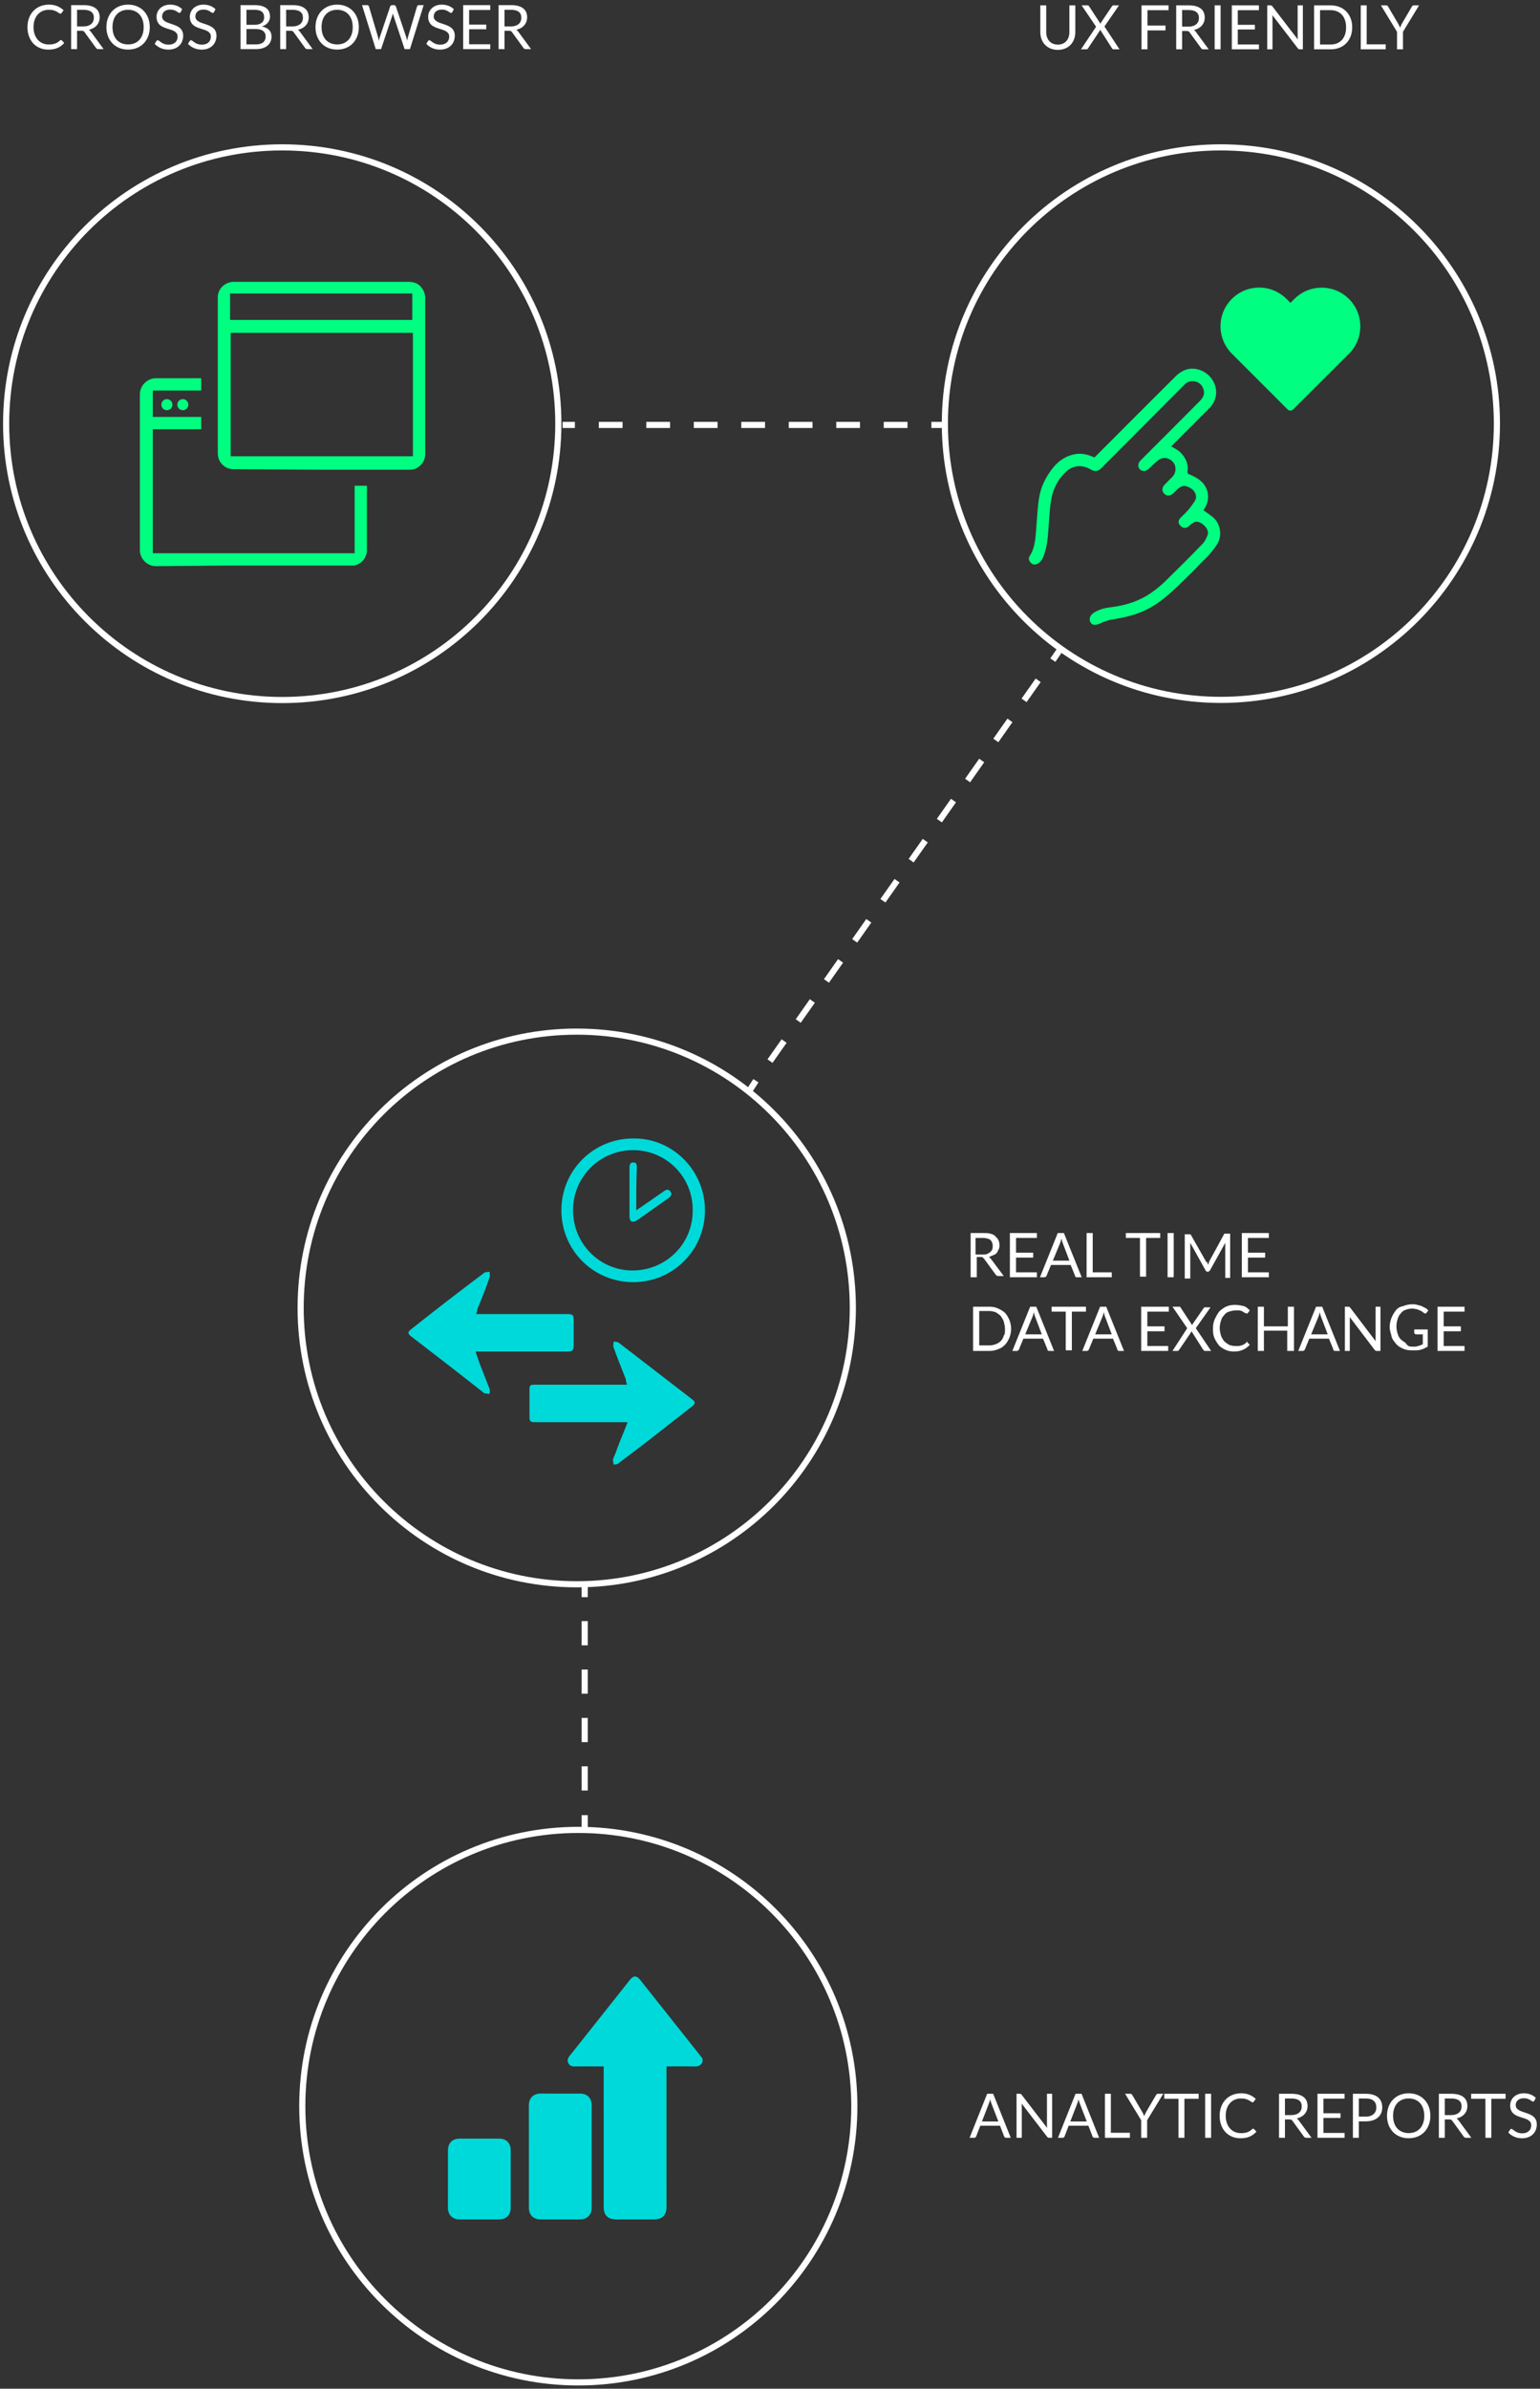 <?xml version="1.0" encoding="UTF-8"?>
<svg width="251px" height="389px" viewBox="0 0 251 389" version="1.1" xmlns="http://www.w3.org/2000/svg" xmlns:xlink="http://www.w3.org/1999/xlink">
    <rect x="0" y="0" width="251" height="389" fill="#333333" stroke="none"/>
    <!-- Generator: Sketch 42 (36781) - http://www.bohemiancoding.com/sketch -->
    <title>project6</title>
    <desc>Created with Sketch.</desc>
    <defs></defs>
    <g id="Page-1" stroke="none" stroke-width="1" fill="none" fill-rule="evenodd">
        <g id="Desktop" transform="translate(-729, -329)">
            <g id="project6" transform="translate(730, 329)">
                <g id="Group" stroke-width="1" fill-rule="evenodd" transform="translate(90, 69)" stroke="#FFFFFF">
                    <path d="M0.7,0.2 L2.7,0.2" id="Shape"></path>
                    <path d="M6.6,0.2 L58.8,0.2" id="Shape" stroke-dasharray="3.87,3.87"></path>
                    <path d="M60.8,0.2 L62.8,0.2" id="Shape"></path>
                </g>
                <g id="Group" stroke-width="1" fill-rule="evenodd" transform="translate(94, 258)" stroke="#FFFFFF">
                    <path d="M0.3,0.1 L0.3,2.1" id="Shape"></path>
                    <path d="M0.3,6 L0.3,35.6" id="Shape" stroke-dasharray="3.941,3.941"></path>
                    <path d="M0.3,37.6 L0.3,39.6" id="Shape"></path>
                </g>
                <g id="Group" stroke-width="1" fill-rule="evenodd" transform="translate(121, 105)" stroke="#FFFFFF">
                    <path d="M0.1,72.7 L1.2,71" id="Shape"></path>
                    <path d="M3.5,67.8 L48.4,4.1" id="Shape" stroke-dasharray="3.993,3.993"></path>
                    <path d="M49.6,2.5 L50.7,0.9" id="Shape"></path>
                </g>
                <path d="M90,69 C90,93.8 69.9,114 45,114 C20.2,114 0,93.9 0,69 C0,44.1 20.1,24 45,24 C69.9,24 90,44.1 90,69 Z" id="Shape" stroke="#FFFFFF" stroke-width="1"></path>
                <path d="M27.1,65.9 C27.1,66.4 26.7,66.8 26.2,66.8 C25.7,66.8 25.3,66.4 25.3,65.9 C25.3,65.4 25.7,65 26.2,65 C26.7,65 27.1,65.4 27.1,65.9 Z" id="Shape" fill="#00FF80" fill-rule="nonzero"></path>
                <path d="M29.7,65.9 C29.7,66.4 29.3,66.8 28.8,66.8 C28.3,66.8 27.9,66.4 27.9,65.9 C27.9,65.4 28.3,65 28.8,65 C29.3,65 29.7,65.4 29.7,65.9 Z" id="Shape" fill="#00FF80" fill-rule="nonzero"></path>
                <path d="M37,76.4 C35.6,76.4 34.5,75.2 34.5,73.9 L34.5,48.4 C34.5,47 35.7,45.9 37.1,45.9 L65.6,45.9 C66.8,45.9 67.6,46.4 68.1,47.5 C68.2,47.8 68.3,48.1 68.3,48.5 L68.3,74 C68.3,75.4 67.1,76.5 65.8,76.5 L51.4,76.5 L37,76.4 Z M36.6,74.3 L66.3,74.3 L66.3,54.2 L36.6,54.2 L36.6,74.3 Z M36.5,52.1 L66.2,52.1 L66.2,47.8 L36.5,47.8 L36.5,52.1 Z" id="Shape" fill="#00FF80" fill-rule="nonzero"></path>
                <path d="M24.4,92.2 C23,92.2 21.8,91 21.8,89.6 L21.8,64.2 C21.8,62.8 23,61.6 24.4,61.6 L31.8,61.6 L31.8,63.6 L23.9,63.6 L23.9,67.9 L31.8,67.9 L31.8,69.9 L23.9,69.9 L23.9,90.1 L56.8,90.1 L56.8,79.1 L58.8,79.1 L58.8,89.6 C58.8,90.8 57.9,91.9 56.7,92.1 L56.2,92.1 L36.3,92.1 L24.4,92.2 Z" id="Shape" fill="#00FF80" fill-rule="nonzero"></path>
                <path d="M8.945,6.52 C8.998,6.52 9.045,6.542 9.085,6.585 L9.47,7 C9.177,7.34 8.821,7.605 8.402,7.795 C7.984,7.985 7.478,8.08 6.885,8.08 C6.372,8.08 5.905,7.991 5.485,7.812 C5.065,7.634 4.707,7.384 4.41,7.062 C4.113,6.741 3.883,6.355 3.72,5.905 C3.557,5.455 3.475,4.96 3.475,4.42 C3.475,3.88 3.56,3.385 3.73,2.935 C3.9,2.485 4.139,2.098 4.447,1.775 C4.756,1.452 5.125,1.201 5.555,1.022 C5.985,0.844 6.46,0.755 6.98,0.755 C7.49,0.755 7.94,0.837 8.33,1 C8.72,1.163 9.063,1.385 9.36,1.665 L9.04,2.11 C9.02,2.143 8.994,2.171 8.963,2.192 C8.931,2.214 8.888,2.225 8.835,2.225 C8.775,2.225 8.702,2.193 8.615,2.127 C8.528,2.062 8.415,1.99 8.275,1.91 C8.135,1.83 7.96,1.758 7.75,1.692 C7.54,1.627 7.282,1.595 6.975,1.595 C6.605,1.595 6.267,1.659 5.96,1.788 C5.653,1.916 5.389,2.102 5.168,2.345 C4.946,2.588 4.773,2.885 4.65,3.235 C4.527,3.585 4.465,3.98 4.465,4.42 C4.465,4.867 4.529,5.265 4.657,5.615 C4.786,5.965 4.961,6.261 5.183,6.503 C5.404,6.744 5.666,6.928 5.968,7.055 C6.269,7.182 6.595,7.245 6.945,7.245 C7.158,7.245 7.351,7.233 7.522,7.207 C7.694,7.182 7.852,7.143 7.997,7.09 C8.143,7.037 8.277,6.969 8.402,6.888 C8.528,6.806 8.652,6.708 8.775,6.595 C8.832,6.545 8.888,6.52 8.945,6.52 Z M12.58,4.305 C12.86,4.305 13.107,4.271 13.322,4.202 C13.538,4.134 13.717,4.038 13.863,3.913 C14.008,3.787 14.117,3.638 14.19,3.465 C14.263,3.292 14.3,3.1 14.3,2.89 C14.3,2.463 14.16,2.142 13.88,1.925 C13.6,1.708 13.18,1.6 12.62,1.6 L11.56,1.6 L11.56,4.305 L12.58,4.305 Z M15.89,8 L15.03,8 C14.853,8 14.723,7.932 14.64,7.795 L12.78,5.235 C12.723,5.155 12.663,5.098 12.598,5.062 C12.532,5.027 12.432,5.01 12.295,5.01 L11.56,5.01 L11.56,8 L10.595,8 L10.595,0.835 L12.62,0.835 C13.073,0.835 13.465,0.881 13.795,0.973 C14.125,1.064 14.397,1.197 14.613,1.37 C14.828,1.543 14.987,1.752 15.09,1.998 C15.193,2.243 15.245,2.517 15.245,2.82 C15.245,3.073 15.205,3.31 15.125,3.53 C15.045,3.75 14.929,3.947 14.777,4.122 C14.626,4.298 14.441,4.447 14.223,4.57 C14.004,4.693 13.757,4.787 13.48,4.85 C13.603,4.92 13.71,5.022 13.8,5.155 L15.89,8 Z M23.41,4.42 C23.41,4.957 23.325,5.449 23.155,5.897 C22.985,6.346 22.745,6.732 22.435,7.055 C22.125,7.378 21.753,7.629 21.317,7.808 C20.882,7.986 20.402,8.075 19.875,8.075 C19.348,8.075 18.868,7.986 18.435,7.808 C18.002,7.629 17.63,7.378 17.32,7.055 C17.01,6.732 16.77,6.346 16.6,5.897 C16.43,5.449 16.345,4.957 16.345,4.42 C16.345,3.883 16.43,3.391 16.6,2.942 C16.77,2.494 17.01,2.108 17.32,1.782 C17.63,1.457 18.002,1.205 18.435,1.025 C18.868,0.845 19.348,0.755 19.875,0.755 C20.402,0.755 20.882,0.845 21.317,1.025 C21.753,1.205 22.125,1.457 22.435,1.782 C22.745,2.108 22.985,2.494 23.155,2.942 C23.325,3.391 23.41,3.883 23.41,4.42 Z M22.415,4.42 C22.415,3.98 22.355,3.585 22.235,3.235 C22.115,2.885 21.945,2.589 21.725,2.348 C21.505,2.106 21.238,1.92 20.925,1.79 C20.612,1.66 20.262,1.595 19.875,1.595 C19.492,1.595 19.143,1.66 18.83,1.79 C18.517,1.92 18.249,2.106 18.027,2.348 C17.806,2.589 17.635,2.885 17.515,3.235 C17.395,3.585 17.335,3.98 17.335,4.42 C17.335,4.86 17.395,5.254 17.515,5.603 C17.635,5.951 17.806,6.246 18.027,6.487 C18.249,6.729 18.517,6.914 18.83,7.043 C19.143,7.171 19.492,7.235 19.875,7.235 C20.262,7.235 20.612,7.171 20.925,7.043 C21.238,6.914 21.505,6.729 21.725,6.487 C21.945,6.246 22.115,5.951 22.235,5.603 C22.355,5.254 22.415,4.86 22.415,4.42 Z M28.46,1.955 C28.43,2.005 28.398,2.042 28.363,2.067 C28.327,2.093 28.285,2.105 28.235,2.105 C28.178,2.105 28.112,2.077 28.035,2.02 C27.958,1.963 27.863,1.901 27.747,1.833 C27.632,1.764 27.494,1.702 27.332,1.645 C27.171,1.588 26.975,1.56 26.745,1.56 C26.528,1.56 26.338,1.589 26.172,1.647 C26.007,1.706 25.869,1.785 25.758,1.885 C25.646,1.985 25.562,2.102 25.505,2.237 C25.448,2.373 25.42,2.518 25.42,2.675 C25.42,2.875 25.469,3.041 25.567,3.172 C25.666,3.304 25.796,3.417 25.957,3.51 C26.119,3.603 26.302,3.684 26.508,3.752 C26.713,3.821 26.922,3.892 27.137,3.965 C27.353,4.038 27.562,4.121 27.767,4.213 C27.973,4.304 28.156,4.42 28.317,4.56 C28.479,4.7 28.609,4.872 28.707,5.075 C28.806,5.278 28.855,5.528 28.855,5.825 C28.855,6.138 28.802,6.432 28.695,6.707 C28.588,6.983 28.433,7.222 28.227,7.425 C28.022,7.628 27.771,7.788 27.473,7.905 C27.174,8.022 26.835,8.08 26.455,8.08 C25.988,8.08 25.565,7.996 25.185,7.827 C24.805,7.659 24.48,7.432 24.21,7.145 L24.49,6.685 C24.517,6.648 24.549,6.618 24.587,6.593 C24.626,6.567 24.668,6.555 24.715,6.555 C24.758,6.555 24.807,6.572 24.863,6.607 C24.918,6.643 24.98,6.687 25.05,6.74 C25.12,6.793 25.2,6.852 25.29,6.915 C25.38,6.978 25.482,7.037 25.598,7.09 C25.713,7.143 25.843,7.187 25.99,7.223 C26.137,7.258 26.302,7.275 26.485,7.275 C26.715,7.275 26.92,7.243 27.1,7.18 C27.28,7.117 27.432,7.028 27.558,6.912 C27.683,6.797 27.778,6.66 27.845,6.5 C27.912,6.34 27.945,6.162 27.945,5.965 C27.945,5.748 27.896,5.571 27.797,5.433 C27.699,5.294 27.57,5.178 27.41,5.085 C27.25,4.992 27.067,4.913 26.86,4.848 C26.653,4.782 26.443,4.716 26.23,4.647 C26.017,4.579 25.807,4.5 25.6,4.41 C25.393,4.32 25.21,4.203 25.05,4.06 C24.89,3.917 24.761,3.738 24.663,3.522 C24.564,3.307 24.515,3.042 24.515,2.725 C24.515,2.472 24.564,2.227 24.663,1.99 C24.761,1.753 24.904,1.543 25.093,1.36 C25.281,1.177 25.512,1.03 25.788,0.92 C26.063,0.81 26.378,0.755 26.735,0.755 C27.135,0.755 27.499,0.818 27.828,0.945 C28.156,1.072 28.445,1.255 28.695,1.495 L28.46,1.955 Z M33.885,1.955 C33.855,2.005 33.823,2.042 33.788,2.067 C33.752,2.093 33.71,2.105 33.66,2.105 C33.603,2.105 33.537,2.077 33.46,2.02 C33.383,1.963 33.288,1.901 33.172,1.833 C33.057,1.764 32.919,1.702 32.758,1.645 C32.596,1.588 32.4,1.56 32.17,1.56 C31.953,1.56 31.763,1.589 31.598,1.647 C31.432,1.706 31.294,1.785 31.183,1.885 C31.071,1.985 30.987,2.102 30.93,2.237 C30.873,2.373 30.845,2.518 30.845,2.675 C30.845,2.875 30.894,3.041 30.992,3.172 C31.091,3.304 31.221,3.417 31.383,3.51 C31.544,3.603 31.727,3.684 31.933,3.752 C32.138,3.821 32.347,3.892 32.562,3.965 C32.778,4.038 32.987,4.121 33.193,4.213 C33.398,4.304 33.581,4.42 33.742,4.56 C33.904,4.7 34.034,4.872 34.133,5.075 C34.231,5.278 34.28,5.528 34.28,5.825 C34.28,6.138 34.227,6.432 34.12,6.707 C34.013,6.983 33.858,7.222 33.653,7.425 C33.447,7.628 33.196,7.788 32.898,7.905 C32.599,8.022 32.26,8.08 31.88,8.08 C31.413,8.08 30.99,7.996 30.61,7.827 C30.23,7.659 29.905,7.432 29.635,7.145 L29.915,6.685 C29.942,6.648 29.974,6.618 30.012,6.593 C30.051,6.567 30.093,6.555 30.14,6.555 C30.183,6.555 30.232,6.572 30.288,6.607 C30.343,6.643 30.405,6.687 30.475,6.74 C30.545,6.793 30.625,6.852 30.715,6.915 C30.805,6.978 30.907,7.037 31.023,7.09 C31.138,7.143 31.268,7.187 31.415,7.223 C31.562,7.258 31.727,7.275 31.91,7.275 C32.14,7.275 32.345,7.243 32.525,7.18 C32.705,7.117 32.857,7.028 32.983,6.912 C33.108,6.797 33.203,6.66 33.27,6.5 C33.337,6.34 33.37,6.162 33.37,5.965 C33.37,5.748 33.321,5.571 33.222,5.433 C33.124,5.294 32.995,5.178 32.835,5.085 C32.675,4.992 32.492,4.913 32.285,4.848 C32.078,4.782 31.868,4.716 31.655,4.647 C31.442,4.579 31.232,4.5 31.025,4.41 C30.818,4.32 30.635,4.203 30.475,4.06 C30.315,3.917 30.186,3.738 30.087,3.522 C29.989,3.307 29.94,3.042 29.94,2.725 C29.94,2.472 29.989,2.227 30.087,1.99 C30.186,1.753 30.329,1.543 30.517,1.36 C30.706,1.177 30.937,1.03 31.212,0.92 C31.488,0.81 31.803,0.755 32.16,0.755 C32.56,0.755 32.924,0.818 33.252,0.945 C33.581,1.072 33.87,1.255 34.12,1.495 L33.885,1.955 Z M40.72,7.23 C40.997,7.23 41.235,7.198 41.435,7.135 C41.635,7.072 41.799,6.983 41.928,6.867 C42.056,6.752 42.15,6.616 42.21,6.457 C42.27,6.299 42.3,6.125 42.3,5.935 C42.3,5.565 42.168,5.273 41.905,5.058 C41.642,4.842 41.247,4.735 40.72,4.735 L39.17,4.735 L39.17,7.23 L40.72,7.23 Z M39.17,1.6 L39.17,4.045 L40.45,4.045 C40.723,4.045 40.961,4.015 41.163,3.955 C41.364,3.895 41.531,3.812 41.663,3.705 C41.794,3.598 41.892,3.469 41.955,3.317 C42.018,3.166 42.05,3 42.05,2.82 C42.05,2.397 41.923,2.088 41.67,1.893 C41.417,1.697 41.023,1.6 40.49,1.6 L39.17,1.6 Z M40.49,0.835 C40.93,0.835 41.309,0.878 41.627,0.965 C41.946,1.052 42.207,1.175 42.413,1.335 C42.618,1.495 42.768,1.691 42.865,1.923 C42.962,2.154 43.01,2.415 43.01,2.705 C43.01,2.882 42.983,3.051 42.928,3.212 C42.872,3.374 42.79,3.525 42.68,3.665 C42.57,3.805 42.431,3.931 42.263,4.043 C42.094,4.154 41.897,4.245 41.67,4.315 C42.197,4.415 42.592,4.602 42.858,4.878 C43.123,5.153 43.255,5.513 43.255,5.96 C43.255,6.263 43.199,6.54 43.087,6.79 C42.976,7.04 42.813,7.255 42.597,7.435 C42.382,7.615 42.118,7.754 41.805,7.853 C41.492,7.951 41.135,8 40.735,8 L38.205,8 L38.205,0.835 L40.49,0.835 Z M46.655,4.305 C46.935,4.305 47.182,4.271 47.398,4.202 C47.613,4.134 47.792,4.038 47.938,3.913 C48.083,3.787 48.192,3.638 48.265,3.465 C48.338,3.292 48.375,3.1 48.375,2.89 C48.375,2.463 48.235,2.142 47.955,1.925 C47.675,1.708 47.255,1.6 46.695,1.6 L45.635,1.6 L45.635,4.305 L46.655,4.305 Z M49.965,8 L49.105,8 C48.928,8 48.798,7.932 48.715,7.795 L46.855,5.235 C46.798,5.155 46.738,5.098 46.672,5.062 C46.607,5.027 46.507,5.01 46.37,5.01 L45.635,5.01 L45.635,8 L44.67,8 L44.67,0.835 L46.695,0.835 C47.148,0.835 47.54,0.881 47.87,0.973 C48.2,1.064 48.472,1.197 48.688,1.37 C48.903,1.543 49.062,1.752 49.165,1.998 C49.268,2.243 49.32,2.517 49.32,2.82 C49.32,3.073 49.28,3.31 49.2,3.53 C49.12,3.75 49.004,3.947 48.852,4.122 C48.701,4.298 48.516,4.447 48.297,4.57 C48.079,4.693 47.832,4.787 47.555,4.85 C47.678,4.92 47.785,5.022 47.875,5.155 L49.965,8 Z M57.485,4.42 C57.485,4.957 57.4,5.449 57.23,5.897 C57.06,6.346 56.82,6.732 56.51,7.055 C56.2,7.378 55.828,7.629 55.392,7.808 C54.957,7.986 54.477,8.075 53.95,8.075 C53.423,8.075 52.943,7.986 52.51,7.808 C52.077,7.629 51.705,7.378 51.395,7.055 C51.085,6.732 50.845,6.346 50.675,5.897 C50.505,5.449 50.42,4.957 50.42,4.42 C50.42,3.883 50.505,3.391 50.675,2.942 C50.845,2.494 51.085,2.108 51.395,1.782 C51.705,1.457 52.077,1.205 52.51,1.025 C52.943,0.845 53.423,0.755 53.95,0.755 C54.477,0.755 54.957,0.845 55.392,1.025 C55.828,1.205 56.2,1.457 56.51,1.782 C56.82,2.108 57.06,2.494 57.23,2.942 C57.4,3.391 57.485,3.883 57.485,4.42 Z M56.49,4.42 C56.49,3.98 56.43,3.585 56.31,3.235 C56.19,2.885 56.02,2.589 55.8,2.348 C55.58,2.106 55.313,1.92 55,1.79 C54.687,1.66 54.337,1.595 53.95,1.595 C53.567,1.595 53.218,1.66 52.905,1.79 C52.592,1.92 52.324,2.106 52.102,2.348 C51.881,2.589 51.71,2.885 51.59,3.235 C51.47,3.585 51.41,3.98 51.41,4.42 C51.41,4.86 51.47,5.254 51.59,5.603 C51.71,5.951 51.881,6.246 52.102,6.487 C52.324,6.729 52.592,6.914 52.905,7.043 C53.218,7.171 53.567,7.235 53.95,7.235 C54.337,7.235 54.687,7.171 55,7.043 C55.313,6.914 55.58,6.729 55.8,6.487 C56.02,6.246 56.19,5.951 56.31,5.603 C56.43,5.254 56.49,4.86 56.49,4.42 Z M68.05,0.835 L65.815,8 L64.945,8 L63.13,2.535 C63.113,2.482 63.098,2.425 63.083,2.365 L63.035,2.175 C63.018,2.242 63.002,2.305 62.985,2.365 C62.968,2.425 62.952,2.482 62.935,2.535 L61.11,8 L60.24,8 L58.005,0.835 L58.81,0.835 C58.897,0.835 58.969,0.857 59.028,0.9 C59.086,0.943 59.123,0.998 59.14,1.065 L60.62,6.045 C60.643,6.135 60.666,6.232 60.688,6.335 C60.709,6.438 60.73,6.548 60.75,6.665 C60.773,6.548 60.797,6.438 60.822,6.332 C60.848,6.227 60.875,6.132 60.905,6.045 L62.59,1.065 C62.61,1.008 62.649,0.956 62.708,0.907 C62.766,0.859 62.837,0.835 62.92,0.835 L63.2,0.835 C63.287,0.835 63.357,0.857 63.41,0.9 C63.463,0.943 63.503,0.998 63.53,1.065 L65.21,6.045 C65.24,6.132 65.267,6.225 65.293,6.325 C65.318,6.425 65.342,6.53 65.365,6.64 C65.382,6.53 65.4,6.425 65.42,6.325 C65.44,6.225 65.462,6.132 65.485,6.045 L66.97,1.065 C66.987,1.005 67.024,0.952 67.082,0.905 C67.141,0.858 67.212,0.835 67.295,0.835 L68.05,0.835 Z M72.73,1.955 C72.7,2.005 72.668,2.042 72.632,2.067 C72.597,2.093 72.555,2.105 72.505,2.105 C72.448,2.105 72.382,2.077 72.305,2.02 C72.228,1.963 72.133,1.901 72.017,1.833 C71.902,1.764 71.764,1.702 71.603,1.645 C71.441,1.588 71.245,1.56 71.015,1.56 C70.798,1.56 70.608,1.589 70.442,1.647 C70.277,1.706 70.139,1.785 70.028,1.885 C69.916,1.985 69.832,2.102 69.775,2.237 C69.718,2.373 69.69,2.518 69.69,2.675 C69.69,2.875 69.739,3.041 69.838,3.172 C69.936,3.304 70.066,3.417 70.228,3.51 C70.389,3.603 70.572,3.684 70.778,3.752 C70.983,3.821 71.192,3.892 71.407,3.965 C71.623,4.038 71.832,4.121 72.037,4.213 C72.243,4.304 72.426,4.42 72.588,4.56 C72.749,4.7 72.879,4.872 72.978,5.075 C73.076,5.278 73.125,5.528 73.125,5.825 C73.125,6.138 73.072,6.432 72.965,6.707 C72.858,6.983 72.703,7.222 72.498,7.425 C72.292,7.628 72.041,7.788 71.743,7.905 C71.444,8.022 71.105,8.08 70.725,8.08 C70.258,8.08 69.835,7.996 69.455,7.827 C69.075,7.659 68.75,7.432 68.48,7.145 L68.76,6.685 C68.787,6.648 68.819,6.618 68.858,6.593 C68.896,6.567 68.938,6.555 68.985,6.555 C69.028,6.555 69.077,6.572 69.132,6.607 C69.188,6.643 69.25,6.687 69.32,6.74 C69.39,6.793 69.47,6.852 69.56,6.915 C69.65,6.978 69.752,7.037 69.868,7.09 C69.983,7.143 70.113,7.187 70.26,7.223 C70.407,7.258 70.572,7.275 70.755,7.275 C70.985,7.275 71.19,7.243 71.37,7.18 C71.55,7.117 71.702,7.028 71.828,6.912 C71.953,6.797 72.048,6.66 72.115,6.5 C72.182,6.34 72.215,6.162 72.215,5.965 C72.215,5.748 72.166,5.571 72.067,5.433 C71.969,5.294 71.84,5.178 71.68,5.085 C71.52,4.992 71.337,4.913 71.13,4.848 C70.923,4.782 70.713,4.716 70.5,4.647 C70.287,4.579 70.077,4.5 69.87,4.41 C69.663,4.32 69.48,4.203 69.32,4.06 C69.16,3.917 69.031,3.738 68.933,3.522 C68.834,3.307 68.785,3.042 68.785,2.725 C68.785,2.472 68.834,2.227 68.933,1.99 C69.031,1.753 69.174,1.543 69.362,1.36 C69.551,1.177 69.782,1.03 70.058,0.92 C70.333,0.81 70.648,0.755 71.005,0.755 C71.405,0.755 71.769,0.818 72.097,0.945 C72.426,1.072 72.715,1.255 72.965,1.495 L72.73,1.955 Z M78.91,7.21 L78.905,8 L74.49,8 L74.49,0.835 L78.905,0.835 L78.905,1.625 L75.46,1.625 L75.46,4.005 L78.25,4.005 L78.25,4.765 L75.46,4.765 L75.46,7.21 L78.91,7.21 Z M82.25,4.305 C82.53,4.305 82.777,4.271 82.993,4.202 C83.208,4.134 83.387,4.038 83.532,3.913 C83.678,3.787 83.787,3.638 83.86,3.465 C83.933,3.292 83.97,3.1 83.97,2.89 C83.97,2.463 83.83,2.142 83.55,1.925 C83.27,1.708 82.85,1.6 82.29,1.6 L81.23,1.6 L81.23,4.305 L82.25,4.305 Z M85.56,8 L84.7,8 C84.523,8 84.393,7.932 84.31,7.795 L82.45,5.235 C82.393,5.155 82.333,5.098 82.267,5.062 C82.202,5.027 82.102,5.01 81.965,5.01 L81.23,5.01 L81.23,8 L80.265,8 L80.265,0.835 L82.29,0.835 C82.743,0.835 83.135,0.881 83.465,0.973 C83.795,1.064 84.067,1.197 84.282,1.37 C84.498,1.543 84.657,1.752 84.76,1.998 C84.863,2.243 84.915,2.517 84.915,2.82 C84.915,3.073 84.875,3.31 84.795,3.53 C84.715,3.75 84.599,3.947 84.448,4.122 C84.296,4.298 84.111,4.447 83.892,4.57 C83.674,4.693 83.427,4.787 83.15,4.85 C83.273,4.92 83.38,5.022 83.47,5.155 L85.56,8 Z" id="CROSS-BROWSER" fill="#FFFFFF" fill-rule="evenodd"></path>
                <g id="Group" stroke-width="1" fill-rule="evenodd" transform="translate(165.731, 46.035)" fill="#00FF80">
                    <path d="M53.138,2.659 C51.945,1.465 50.366,0.814 48.68,0.814 C46.994,0.814 45.41,1.47 44.218,2.664 L43.596,3.287 L42.963,2.653 C41.77,1.461 40.181,0.799 38.496,0.799 C36.815,0.799 35.231,1.456 34.044,2.644 C32.851,3.836 32.193,5.42 32.199,7.106 C32.199,8.792 32.86,10.37 34.053,11.563 L43.122,20.632 C43.247,20.758 43.417,20.826 43.582,20.826 C43.745,20.826 43.914,20.763 44.039,20.638 L53.129,11.582 C54.32,10.39 54.977,8.806 54.977,7.121 C54.982,5.435 54.33,3.852 53.138,2.659 Z" id="Shape" fill-rule="nonzero"></path>
                    <path d="M24.161,26.657 C24.678,26.983 25.236,27.216 25.633,27.609 C26.466,28.432 26.991,29.442 26.827,30.659 C26.775,31.044 26.882,31.129 27.203,31.258 C27.718,31.465 28.221,31.73 28.672,32.048 C29.027,32.298 29.36,32.624 29.596,32.986 C30.488,34.368 30.284,35.829 29.406,37.061 C29.931,37.442 30.48,37.791 30.975,38.207 C32.226,39.257 32.527,41.26 31.614,42.648 C31.165,43.331 30.646,43.984 30.081,44.572 C28.549,46.156 26.998,47.723 25.406,49.247 C23.927,50.664 22.396,52.034 20.574,53.02 C18.676,54.047 16.618,54.532 14.5,54.853 C13.826,54.956 13.158,55.214 12.535,55.501 C11.83,55.826 11.292,55.815 11.012,55.325 C10.694,54.773 10.94,54.141 11.569,53.735 C12.434,53.178 13.402,52.966 14.392,52.845 C16.764,52.556 18.982,51.852 20.946,50.472 C21.754,49.907 22.525,49.273 23.23,48.585 C25.266,46.601 27.275,44.594 29.251,42.551 C29.645,42.145 29.93,41.576 30.114,41.03 C30.446,40.056 28.916,38.736 28.109,38.938 C27.732,39.034 27.389,39.341 27.081,39.609 C26.584,40.039 26.127,40.058 25.674,39.598 C25.268,39.185 25.261,38.728 25.676,38.297 C26.076,37.88 26.518,37.501 26.892,37.065 C27.288,36.602 27.651,36.108 27.982,35.598 C28.535,34.746 27.958,33.862 27.396,33.51 C26.404,32.887 25.836,32.976 24.984,33.827 C24.835,33.977 24.688,34.13 24.532,34.277 C24.033,34.753 23.434,34.787 23.021,34.364 C22.6,33.935 22.631,33.364 23.117,32.862 C23.519,32.447 23.934,32.044 24.34,31.635 C24.977,30.994 25.046,29.929 24.493,29.264 C23.831,28.468 22.837,28.305 22.036,28.925 C21.501,29.338 21.023,29.825 20.531,30.291 C20.055,30.743 19.45,30.797 19.059,30.403 C18.667,30.009 18.714,29.399 19.18,28.934 C22.381,25.73 25.59,22.538 28.776,19.322 C29.548,18.541 29.731,17.881 29.243,16.95 C28.722,15.95 27.207,15.724 26.44,16.497 C21.871,21.102 17.27,25.676 12.695,30.274 C12.219,30.752 11.621,30.757 11.126,30.462 C9.637,29.573 8.08,29.675 6.809,30.976 C5.668,32.144 4.943,33.537 4.642,35.109 C4.404,36.337 4.335,37.6 4.24,38.852 C4.109,40.551 4.071,42.267 3.572,43.908 C3.353,44.635 3.103,45.397 2.332,45.788 C1.928,45.991 1.553,45.896 1.268,45.601 C0.996,45.318 0.838,44.922 1.076,44.556 C2.026,43.092 2.045,41.43 2.178,39.781 C2.303,38.17 2.385,36.548 2.644,34.955 C2.927,33.234 3.697,31.695 4.772,30.299 C5.736,29.047 6.952,28.206 8.488,27.926 C9.568,27.727 10.633,27.987 11.648,28.471 C11.777,28.341 11.906,28.213 12.032,28.085 C16.298,23.819 20.559,19.549 24.833,15.293 C25.977,14.154 27.333,13.662 28.92,14.248 C31.041,15.03 32.169,17.544 31.048,19.546 C30.889,19.829 30.699,20.107 30.474,20.337 C28.483,22.343 26.481,24.337 24.483,26.335 C24.369,26.45 24.254,26.564 24.161,26.657 Z" id="Shape" fill-rule="nonzero"></path>
                </g>
                <path d="M171.411,7.265 C171.708,7.265 171.973,7.215 172.206,7.115 C172.44,7.015 172.637,6.875 172.799,6.695 C172.961,6.515 173.084,6.3 173.169,6.05 C173.254,5.8 173.296,5.525 173.296,5.225 L173.296,0.87 L174.261,0.87 L174.261,5.225 C174.261,5.639 174.196,6.022 174.064,6.375 C173.932,6.729 173.744,7.034 173.499,7.293 C173.254,7.551 172.955,7.754 172.601,7.9 C172.248,8.047 171.851,8.12 171.411,8.12 C170.971,8.12 170.575,8.047 170.221,7.9 C169.868,7.754 169.568,7.551 169.321,7.293 C169.075,7.034 168.886,6.729 168.754,6.375 C168.622,6.022 168.556,5.639 168.556,5.225 L168.556,0.87 L169.521,0.87 L169.521,5.22 C169.521,5.52 169.564,5.795 169.649,6.045 C169.734,6.295 169.857,6.51 170.019,6.69 C170.181,6.87 170.379,7.011 170.614,7.113 C170.849,7.214 171.115,7.265 171.411,7.265 Z M181.466,8.035 L180.506,8.035 C180.433,8.035 180.376,8.016 180.334,7.978 C180.292,7.939 180.258,7.897 180.231,7.85 L178.311,4.84 C178.285,4.92 178.255,4.989 178.221,5.045 L176.351,7.85 C176.318,7.897 176.282,7.939 176.244,7.978 C176.206,8.016 176.153,8.035 176.086,8.035 L175.186,8.035 L177.651,4.355 L175.286,0.87 L176.251,0.87 C176.321,0.87 176.373,0.882 176.406,0.905 C176.44,0.929 176.47,0.962 176.496,1.005 L178.366,3.875 C178.39,3.805 178.425,3.729 178.471,3.645 L180.236,1.025 C180.263,0.979 180.295,0.941 180.331,0.913 C180.368,0.884 180.411,0.87 180.461,0.87 L181.386,0.87 L179.011,4.31 L181.466,8.035 Z M186.021,1.66 L186.021,4.165 L188.966,4.165 L188.966,4.955 L186.021,4.955 L186.021,8.035 L185.051,8.035 L185.051,0.87 L189.466,0.87 L189.466,1.66 L186.021,1.66 Z M192.691,4.34 C192.971,4.34 193.219,4.306 193.434,4.238 C193.649,4.169 193.829,4.073 193.974,3.948 C194.119,3.823 194.228,3.674 194.301,3.5 C194.375,3.327 194.411,3.135 194.411,2.925 C194.411,2.499 194.271,2.177 193.991,1.96 C193.711,1.744 193.291,1.635 192.731,1.635 L191.671,1.635 L191.671,4.34 L192.691,4.34 Z M196.001,8.035 L195.141,8.035 C194.965,8.035 194.835,7.967 194.751,7.83 L192.891,5.27 C192.835,5.19 192.774,5.133 192.709,5.098 C192.644,5.063 192.543,5.045 192.406,5.045 L191.671,5.045 L191.671,8.035 L190.706,8.035 L190.706,0.87 L192.731,0.87 C193.185,0.87 193.576,0.916 193.906,1.008 C194.236,1.099 194.509,1.232 194.724,1.405 C194.939,1.579 195.098,1.788 195.201,2.033 C195.305,2.278 195.356,2.552 195.356,2.855 C195.356,3.109 195.316,3.345 195.236,3.565 C195.156,3.785 195.041,3.983 194.889,4.158 C194.737,4.333 194.552,4.482 194.334,4.605 C194.116,4.729 193.868,4.822 193.591,4.885 C193.715,4.955 193.821,5.057 193.911,5.19 L196.001,8.035 Z M197.941,8.035 L196.971,8.035 L196.971,0.87 L197.941,0.87 L197.941,8.035 Z M204.191,7.245 L204.186,8.035 L199.771,8.035 L199.771,0.87 L204.186,0.87 L204.186,1.66 L200.741,1.66 L200.741,4.04 L203.531,4.04 L203.531,4.8 L200.741,4.8 L200.741,7.245 L204.191,7.245 Z M211.351,0.87 L211.351,8.035 L210.866,8.035 C210.79,8.035 210.726,8.022 210.674,7.995 C210.622,7.969 210.571,7.924 210.521,7.86 L206.376,2.46 C206.383,2.544 206.388,2.625 206.391,2.705 C206.395,2.785 206.396,2.86 206.396,2.93 L206.396,8.035 L205.546,8.035 L205.546,0.87 L206.046,0.87 C206.09,0.87 206.126,0.873 206.156,0.878 C206.186,0.883 206.213,0.891 206.236,0.903 C206.26,0.914 206.283,0.931 206.306,0.953 C206.33,0.974 206.355,1.002 206.381,1.035 L210.526,6.43 C210.52,6.344 210.514,6.259 210.509,6.178 C210.504,6.096 210.501,6.019 210.501,5.945 L210.501,0.87 L211.351,0.87 Z M219.391,4.455 C219.391,4.992 219.306,5.48 219.136,5.92 C218.966,6.36 218.726,6.737 218.416,7.05 C218.106,7.364 217.734,7.606 217.299,7.778 C216.864,7.949 216.383,8.035 215.856,8.035 L213.181,8.035 L213.181,0.87 L215.856,0.87 C216.383,0.87 216.864,0.956 217.299,1.128 C217.734,1.299 218.106,1.543 218.416,1.858 C218.726,2.173 218.966,2.55 219.136,2.99 C219.306,3.43 219.391,3.919 219.391,4.455 Z M218.396,4.455 C218.396,4.015 218.336,3.622 218.216,3.275 C218.096,2.929 217.926,2.635 217.706,2.395 C217.486,2.155 217.22,1.972 216.906,1.845 C216.593,1.719 216.243,1.655 215.856,1.655 L214.151,1.655 L214.151,7.25 L215.856,7.25 C216.243,7.25 216.593,7.187 216.906,7.06 C217.22,6.934 217.486,6.751 217.706,6.513 C217.926,6.274 218.096,5.982 218.216,5.635 C218.336,5.289 218.396,4.895 218.396,4.455 Z M224.851,7.22 L224.851,8.035 L220.786,8.035 L220.786,0.87 L221.751,0.87 L221.751,7.22 L224.851,7.22 Z M227.666,5.18 L227.666,8.035 L226.696,8.035 L226.696,5.18 L224.071,0.87 L224.921,0.87 C225.008,0.87 225.076,0.891 225.126,0.933 C225.176,0.974 225.22,1.029 225.256,1.095 L226.896,3.88 C226.956,3.997 227.011,4.106 227.061,4.208 C227.111,4.309 227.155,4.412 227.191,4.515 C227.228,4.412 227.27,4.309 227.316,4.208 C227.363,4.106 227.415,3.997 227.471,3.88 L229.106,1.095 C229.136,1.039 229.178,0.987 229.231,0.94 C229.285,0.894 229.353,0.87 229.436,0.87 L230.291,0.87 L227.666,5.18 Z" id="UX-FRIENDLY" fill="#FFFFFF" fill-rule="evenodd"></path>
                <path d="M242.976,68.988 C242.976,93.834 222.834,113.976 197.987,113.976 C173.142,113.976 153,93.834 153,68.988 C153,44.142 173.142,24 197.987,24 C222.834,24 242.976,44.142 242.976,68.988 Z" id="Shape" stroke="#FFFFFF" stroke-width="1"></path>
                <g id="Group" stroke-width="1" fill-rule="evenodd" transform="translate(157, 200)" fill="#FFFFFF">
                    <path d="M1.2,5 L1.2,8 L0.2,8 L0.2,0.8 L2.2,0.8 C2.7,0.8 3,0.8 3.4,0.9 C3.8,1 4,1.1 4.2,1.3 C4.4,1.5 4.6,1.7 4.7,1.9 C4.8,2.1 4.9,2.4 4.9,2.7 C4.9,3 4.9,3.2 4.8,3.4 C4.7,3.6 4.6,3.8 4.5,4 C4.3,4.2 4.2,4.3 3.9,4.4 C3.7,4.5 3.4,4.6 3.2,4.7 C3.3,4.8 3.4,4.9 3.5,5 L5.6,7.8 L4.7,7.8 C4.5,7.8 4.4,7.7 4.3,7.6 L2.4,5 L2.2,4.8 C2.1,4.7 2,4.7 1.9,4.7 L1.2,4.7 L1.2,5 Z M1.2,4.3 L2.2,4.3 C2.5,4.3 2.7,4.3 2.9,4.2 C3.1,4.1 3.3,4 3.4,3.9 C3.5,3.8 3.7,3.6 3.7,3.5 C3.8,3.3 3.8,3.1 3.8,2.9 C3.8,2.5 3.7,2.2 3.4,1.9 C3.1,1.7 2.7,1.6 2.1,1.6 L1,1.6 L1,4.3 L1.2,4.3 Z" id="Shape" fill-rule="nonzero"></path>
                    <polygon id="Shape" fill-rule="nonzero" points="11 0.8 11 1.6 7.6 1.6 7.6 4 10.4 4 10.4 4.8 7.6 4.8 7.6 7.2 11 7.2 11 8 6.6 8 6.6 0.8 11 0.8"></polygon>
                    <path d="M18.3,8 L17.5,8 C17.4,8 17.3,8 17.3,7.9 C17.2,7.9 17.2,7.8 17.2,7.7 L16.5,6 L13.3,6 L12.6,7.7 C12.6,7.8 12.5,7.8 12.5,7.9 C12.4,7.9 12.4,8 12.3,8 L11.5,8 L14.4,0.8 L15.4,0.8 L18.3,8 Z M13.6,5.3 L16.3,5.3 L15.2,2.4 C15.1,2.2 15.1,2 15,1.7 C15,1.8 14.9,2 14.9,2.1 C14.9,2.2 14.8,2.3 14.8,2.4 L13.6,5.3 Z" id="Shape" fill-rule="nonzero"></path>
                    <polygon id="Shape" fill-rule="nonzero" points="20.1 7.2 23.2 7.2 23.2 8 19.1 8 19.1 0.8 20.1 0.8"></polygon>
                    <polygon id="Shape" fill-rule="nonzero" points="31.1 0.8 31.1 1.6 28.8 1.6 28.8 7.9 27.8 7.9 27.8 1.6 25.5 1.6 25.5 0.8"></polygon>
                    <polygon id="Shape" fill-rule="nonzero" points="33.3 8 32.3 8 32.3 0.8 33.3 0.8"></polygon>
                    <path d="M38.8,5.7 C38.8,5.8 38.9,5.9 38.9,6 C38.9,5.9 39,5.8 39,5.7 C39,5.6 39.1,5.5 39.1,5.4 L41.5,1 C41.5,0.9 41.6,0.9 41.6,0.9 L41.8,0.9 L42.5,0.9 L42.5,8.1 L41.7,8.1 L41.7,2.8 L41.7,2.6 L41.7,2.4 L39.2,6.9 C39.1,7 39,7.1 38.9,7.1 L38.8,7.1 C38.7,7.1 38.5,7 38.5,6.9 L36,2.4 L36,2.7 L36,2.9 L36,8.2 L35.1,8.2 L35.1,1 L35.8,1 L36,1 L36.1,1.1 L38.6,5.5 C38.8,5.5 38.8,5.6 38.8,5.7 Z" id="Shape" fill-rule="nonzero"></path>
                    <polygon id="Shape" fill-rule="nonzero" points="48.8 0.8 48.8 1.6 45.4 1.6 45.4 4 48.2 4 48.2 4.8 45.4 4.8 45.4 7.2 48.8 7.2 48.8 8 44.4 8 44.4 0.8 48.8 0.8"></polygon>
                </g>
                <g id="Group" stroke-width="1" fill-rule="evenodd" transform="translate(157, 212)" fill="#FFFFFF">
                    <path d="M6.8,4.4 C6.8,4.9 6.7,5.4 6.5,5.9 C6.3,6.3 6.1,6.7 5.8,7 C5.5,7.3 5.1,7.6 4.7,7.7 C4.3,7.9 3.8,8 3.3,8 L0.6,8 L0.6,0.8 L3.3,0.8 C3.8,0.8 4.3,0.9 4.7,1.1 C5.1,1.3 5.5,1.5 5.8,1.8 C6.1,2.1 6.3,2.5 6.5,2.9 C6.7,3.4 6.8,3.9 6.8,4.4 Z M5.8,4.4 C5.8,4 5.7,3.6 5.6,3.2 C5.5,2.9 5.3,2.6 5.1,2.3 C4.9,2.1 4.6,1.9 4.3,1.7 C4,1.6 3.6,1.5 3.3,1.5 L1.6,1.5 L1.6,7.1 L3.3,7.1 C3.7,7.1 4,7 4.3,6.9 C4.6,6.8 4.9,6.6 5.1,6.4 C5.3,6.2 5.5,5.9 5.6,5.5 C5.8,5.3 5.8,4.9 5.8,4.4 Z" id="Shape" fill-rule="nonzero"></path>
                    <path d="M13.8,8 L13,8 C12.9,8 12.8,8 12.8,7.9 C12.7,7.9 12.7,7.8 12.7,7.7 L12,6 L8.8,6 L8.1,7.7 C8.1,7.8 8,7.8 8,7.9 C7.9,7.9 7.9,8 7.8,8 L7,8 L9.9,0.8 L10.9,0.8 L13.8,8 Z M9.1,5.3 L11.8,5.3 L10.7,2.4 C10.6,2.2 10.6,2 10.5,1.7 C10.5,1.8 10.4,2 10.4,2.1 C10.4,2.2 10.3,2.3 10.3,2.4 L9.1,5.3 Z" id="Shape" fill-rule="nonzero"></path>
                    <polygon id="Shape" fill-rule="nonzero" points="19 0.8 19 1.6 16.7 1.6 16.7 7.9 15.7 7.9 15.7 1.6 13.4 1.6 13.4 0.8"></polygon>
                    <path d="M25.2,8 L24.4,8 C24.3,8 24.2,8 24.2,7.9 C24.1,7.9 24.1,7.8 24.1,7.7 L23.4,6 L20.2,6 L19.5,7.7 C19.5,7.8 19.4,7.8 19.4,7.9 C19.3,7.9 19.3,8 19.2,8 L18.4,8 L21.3,0.8 L22.3,0.8 L25.2,8 Z M20.5,5.3 L23.2,5.3 L22.1,2.4 C22,2.2 22,2 21.9,1.7 C21.9,1.8 21.8,2 21.8,2.1 C21.8,2.2 21.7,2.3 21.7,2.4 L20.5,5.3 Z" id="Shape" fill-rule="nonzero"></path>
                    <polygon id="Shape" fill-rule="nonzero" points="32.5 0.8 32.5 1.6 29 1.6 29 4 31.8 4 31.8 4.8 29 4.8 29 7.2 32.4 7.2 32.4 8 28 8 28 0.8 32.5 0.8"></polygon>
                    <path d="M35.5,4.3 L33.1,0.8 L34.1,0.8 L34.3,0.8 C34.4,0.8 34.4,0.9 34.4,0.9 L36.3,3.8 C36.3,3.7 36.4,3.7 36.4,3.6 L38.2,1 L38.3,0.9 L38.4,0.9 L39.3,0.9 L36.9,4.3 L39.4,8 L38.4,8 C38.3,8 38.3,8 38.2,7.9 L38.1,7.8 L36.2,4.8 C36.2,4.9 36.1,4.9 36.1,5 L34.2,7.8 L34.1,7.9 L34,8 L33.1,8 L35.5,4.3 Z" id="Shape" fill-rule="nonzero"></path>
                    <path d="M45.2,6.5 C45.3,6.5 45.3,6.5 45.3,6.6 L45.7,7 C45.4,7.3 45.1,7.6 44.6,7.8 C44.2,8 43.7,8.1 43.1,8.1 C42.6,8.1 42.1,8 41.7,7.8 C41.3,7.6 40.9,7.4 40.6,7 C40.3,6.6 40.1,6.3 39.9,5.8 C39.7,5.3 39.7,4.9 39.7,4.3 C39.7,3.7 39.8,3.3 40,2.8 C40.2,2.4 40.4,2 40.7,1.6 C41,1.3 41.4,1 41.8,0.8 C42.2,0.6 42.7,0.5 43.3,0.5 C43.8,0.5 44.3,0.6 44.7,0.7 C45.1,0.8 45.4,1.1 45.7,1.4 L45.4,1.8 L45.3,1.9 L45.2,1.9 L45.1,1.9 C45.1,1.9 45,1.8 44.9,1.8 C44.8,1.8 44.8,1.7 44.7,1.7 C44.6,1.6 44.5,1.6 44.4,1.5 C44.3,1.5 44.1,1.4 44,1.4 L43.4,1.4 C43,1.4 42.7,1.5 42.3,1.6 C42,1.7 41.7,1.9 41.5,2.2 C41.3,2.4 41.1,2.7 41,3.1 C40.9,3.4 40.8,3.8 40.8,4.3 C40.8,4.7 40.9,5.1 41,5.5 C41.1,5.8 41.3,6.1 41.5,6.4 C41.7,6.6 42,6.8 42.3,7 C42.6,7.1 42.9,7.2 43.3,7.2 L43.9,7.2 C44.1,7.2 44.2,7.1 44.4,7.1 C44.5,7 44.7,7 44.8,6.9 C44.9,6.8 45.1,6.7 45.2,6.6 C45.1,6.5 45.1,6.5 45.2,6.5 Z" id="Shape" fill-rule="nonzero"></path>
                    <polygon id="Shape" fill-rule="nonzero" points="52.8 8 51.8 8 51.8 4.7 48 4.7 48 8 47 8 47 0.8 48 0.8 48 4 51.9 4 51.9 0.8 52.9 0.8 52.9 8"></polygon>
                    <path d="M60.4,8 L59.6,8 C59.5,8 59.4,8 59.4,7.9 C59.3,7.9 59.3,7.8 59.3,7.7 L58.6,6 L55.4,6 L54.7,7.7 C54.7,7.8 54.6,7.8 54.6,7.9 C54.5,7.9 54.5,8 54.4,8 L53.6,8 L56.5,0.8 L57.5,0.8 L60.4,8 Z M55.7,5.3 L58.4,5.3 L57.3,2.4 C57.2,2.2 57.2,2 57.1,1.7 C57.1,1.8 57,2 57,2.1 C57,2.2 56.9,2.3 56.9,2.4 L55.7,5.3 Z" id="Shape" fill-rule="nonzero"></path>
                    <path d="M62,0.9 L62.1,1 L66.2,6.4 L66.2,6.1 L66.2,5.9 L66.2,0.8 L67,0.8 L67,8 L66.5,8 L66.3,8 C66.2,8 66.2,7.9 66.1,7.9 L62,2.5 L62,2.7 L62,2.9 L62,8 L61.2,8 L61.2,0.8 L61.7,0.8 C61.9,0.8 62,0.8 62,0.9 Z" id="Shape" fill-rule="nonzero"></path>
                    <path d="M72.1,7.3 L72.6,7.3 C72.7,7.3 72.9,7.3 73.1,7.2 C73.2,7.2 73.4,7.1 73.5,7.1 C73.6,7 73.8,7 73.9,6.9 L73.9,5.3 L72.8,5.3 C72.7,5.3 72.7,5.3 72.6,5.2 L72.5,5.1 L72.5,4.5 L74.7,4.5 L74.7,7.3 C74.5,7.4 74.3,7.5 74.1,7.6 C73.9,7.7 73.7,7.8 73.5,7.8 C73.3,7.9 73,7.9 72.8,7.9 L72,7.9 C71.5,7.9 71,7.8 70.6,7.6 C70.2,7.4 69.8,7.2 69.5,6.8 C69.2,6.4 68.9,6.1 68.8,5.6 C68.7,5.1 68.5,4.7 68.5,4.1 C68.5,3.6 68.6,3.1 68.8,2.6 C69,2.1 69.2,1.8 69.5,1.4 C69.8,1 70.2,0.8 70.7,0.7 C71.2,0.5 71.7,0.4 72.2,0.4 C72.5,0.4 72.7,0.4 73,0.5 C73.3,0.6 73.5,0.6 73.7,0.7 C73.9,0.8 74.1,0.9 74.3,1 C74.5,1.1 74.6,1.2 74.8,1.4 L74.5,1.8 C74.4,1.9 74.4,1.9 74.3,1.9 C74.2,1.9 74.2,1.9 74.1,1.8 C74,1.8 73.9,1.7 73.8,1.6 C73.7,1.5 73.6,1.5 73.4,1.4 C73.3,1.3 73.1,1.3 72.9,1.2 C72.7,1.2 72.5,1.1 72.2,1.1 C71.8,1.1 71.4,1.2 71.1,1.3 C70.8,1.4 70.5,1.6 70.3,1.9 C70.1,2.1 69.9,2.4 69.8,2.8 C69.7,3.1 69.6,3.5 69.6,4 C69.6,4.5 69.7,4.9 69.8,5.2 C69.9,5.6 70.1,5.9 70.3,6.1 C70.5,6.3 70.8,6.5 71.1,6.7 C71.4,7.2 71.7,7.3 72.1,7.3 Z" id="Shape" fill-rule="nonzero"></path>
                    <polygon id="Shape" fill-rule="nonzero" points="80.7 0.8 80.7 1.6 77.3 1.6 77.3 4 80.1 4 80.1 4.8 77.3 4.8 77.3 7.2 80.7 7.2 80.7 8 76.3 8 76.3 0.8 80.7 0.8"></polygon>
                </g>
                <path d="M138,213 C138,237.8 117.9,258 93,258 C68.2,258 48,237.9 48,213 C48,188.1 68.1,168 93,168 C117.9,168 138,188.1 138,213 Z" id="Shape" stroke="#FFFFFF" stroke-width="1"></path>
                <path d="M76.5,220.1 L87.2,220.1 L91.6,220.1 C92.3,220.1 92.5,219.8 92.5,219.2 L92.5,215 C92.5,214.2 92.4,214 91.5,214 L77.5,214 L76.6,214 C76.7,213.7 76.8,213.5 76.8,213.2 C77.5,211.5 78.2,209.8 78.8,208 C78.9,207.7 78.8,207.4 78.8,207.1 C78.5,207.2 78.1,207.1 77.9,207.3 C73.9,210.3 70,213.3 66.1,216.4 C65.4,216.9 65.4,217.2 66.1,217.7 C70,220.7 73.9,223.7 77.7,226.7 C77.8,226.8 77.9,226.9 78,226.9 C78.3,226.9 78.5,227 78.8,227 C78.8,226.7 78.9,226.5 78.8,226.2 C78.2,224.7 77.6,223.1 77,221.6 C76.9,221.2 76.7,220.7 76.5,220.1 Z" id="Shape" fill="#00D9D9" fill-rule="nonzero"></path>
                <path d="M101.2,225.5 L100.4,225.5 L86.3,225.5 C85.3,225.5 85.3,225.6 85.3,226.5 L85.3,230.6 C85.3,231.5 85.4,231.6 86.3,231.6 L100.4,231.6 L101.3,231.6 C100.6,233.4 99.9,235 99.3,236.7 C99.2,237 99,237.3 98.9,237.7 C98.9,238 99,238.2 99,238.5 C99.3,238.5 99.6,238.5 99.8,238.3 C102.2,236.5 104.7,234.6 107.1,232.7 C108.6,231.5 110.2,230.3 111.7,229.1 C112.4,228.6 112.4,228.3 111.7,227.8 C107.8,224.8 103.8,221.7 99.9,218.7 C99.7,218.5 99.3,218.5 99,218.5 C99,218.8 98.9,219.2 99,219.4 C99.6,221.1 100.3,222.8 101,224.6 C101,225 101.1,225.2 101.2,225.5 Z" id="Shape" fill="#00D9D9" fill-rule="nonzero"></path>
                <g id="Group" stroke-width="1" fill-rule="evenodd" transform="translate(89.8, 185)" fill="#00D9D9">
                    <path d="M24.1,12.1 C24.1,18.6 18.9,23.8 12.4,23.8 C5.9,23.8 0.7,18.6 0.7,12.1 C0.7,5.6 5.9,0.4 12.4,0.4 C18.8,0.3 24.1,5.6 24.1,12.1 Z M12.4,2.3 C7,2.3 2.6,6.6 2.6,12.1 C2.6,17.5 6.9,21.9 12.3,21.9 C17.7,21.9 22.1,17.6 22.1,12.2 C22.2,6.7 17.8,2.3 12.4,2.3 Z" id="Shape" fill-rule="nonzero"></path>
                    <path d="M12.9,12.1 C13.2,11.9 13.3,11.8 13.5,11.7 C14.8,10.8 16.1,9.9 17.4,9 C17.8,8.7 18.2,8.6 18.5,9.1 C18.8,9.5 18.5,9.8 18.2,10.1 C16.4,11.3 14.7,12.6 12.9,13.8 C12.7,13.9 12.3,14 12.1,13.9 C11.9,13.8 11.8,13.4 11.8,13.1 L11.8,5.2 C11.8,4.7 11.9,4.3 12.4,4.3 C13,4.3 13,4.7 13,5.2 C12.9,7.5 12.9,9.7 12.9,12.1 Z" id="Shape" fill-rule="nonzero"></path>
                </g>
                <g id="Group" stroke-width="1" fill-rule="evenodd" transform="translate(72, 321.14)" fill="#00D9D9">
                    <path d="M41.504,14.655 C41.245,15.235 40.796,15.401 40.177,15.385 C38.685,15.35 37.188,15.374 35.626,15.374 L35.626,15.881 C35.626,23.36 35.627,30.84 35.628,38.318 C35.628,39.583 34.909,40.295 33.638,40.294 C31.561,40.292 29.486,40.292 27.411,40.291 C26.089,40.29 25.398,39.61 25.398,38.304 C25.395,30.838 25.395,23.375 25.395,15.911 L25.395,15.372 L23.484,15.372 C22.52,15.372 21.559,15.361 20.599,15.379 C20.154,15.385 19.821,15.237 19.629,14.834 C19.427,14.412 19.545,14.04 19.823,13.688 C21.345,11.779 22.86,9.865 24.377,7.952 C26.132,5.739 27.886,3.529 29.642,1.315 C30.253,0.545 30.758,0.543 31.364,1.309 C34.608,5.396 37.852,9.484 41.095,13.572 C41.233,13.747 41.368,13.927 41.504,14.106 L41.504,14.655 Z" id="Shape" fill-rule="nonzero"></path>
                    <path d="M23.432,30.093 L23.432,38.381 C23.432,39.56 22.7,40.291 21.521,40.291 C19.386,40.292 17.248,40.292 15.112,40.291 C13.924,40.29 13.204,39.579 13.203,38.38 C13.199,32.809 13.199,27.237 13.201,21.666 C13.201,20.546 13.946,19.803 15.067,19.801 C17.235,19.797 19.402,19.8 21.569,19.804 C22.7,19.806 23.429,20.534 23.43,21.668 C23.434,24.476 23.432,27.285 23.432,30.093 Z" id="Shape" fill-rule="nonzero"></path>
                    <path d="M10.238,33.71 C10.238,35.268 10.241,36.822 10.238,38.38 C10.235,39.571 9.521,40.289 8.332,40.29 C6.181,40.294 4.028,40.294 1.876,40.293 C0.757,40.292 0.01,39.547 0.01,38.429 C0.007,35.315 0.007,32.2 0.011,29.088 C0.013,27.831 0.709,27.135 1.965,27.133 C4.101,27.126 6.237,27.128 8.374,27.133 C9.507,27.135 10.234,27.864 10.238,28.994 C10.243,30.567 10.238,32.138 10.238,33.71 Z" id="Shape" fill-rule="nonzero"></path>
                </g>
                <path d="M161.72,345.48 L160.595,342.565 C160.562,342.478 160.527,342.377 160.49,342.262 C160.453,342.147 160.418,342.025 160.385,341.895 C160.315,342.165 160.243,342.39 160.17,342.57 L159.045,345.48 L161.72,345.48 Z M163.74,348.14 L162.99,348.14 C162.903,348.14 162.833,348.118 162.78,348.075 C162.727,348.031 162.687,347.976 162.66,347.91 L161.99,346.18 L158.775,346.18 L158.105,347.91 C158.085,347.97 158.047,348.023 157.99,348.07 C157.933,348.116 157.863,348.14 157.78,348.14 L157.03,348.14 L159.895,340.975 L160.875,340.975 L163.74,348.14 Z M170.49,340.975 L170.49,348.14 L170.005,348.14 C169.928,348.14 169.864,348.126 169.812,348.1 C169.761,348.073 169.71,348.028 169.66,347.965 L165.515,342.565 C165.522,342.648 165.527,342.73 165.53,342.81 C165.533,342.89 165.535,342.965 165.535,343.035 L165.535,348.14 L164.685,348.14 L164.685,340.975 L165.185,340.975 C165.228,340.975 165.265,340.977 165.295,340.982 C165.325,340.987 165.352,340.995 165.375,341.007 C165.398,341.019 165.422,341.035 165.445,341.057 C165.468,341.079 165.493,341.106 165.52,341.14 L169.665,346.535 C169.658,346.448 169.653,346.364 169.648,346.282 C169.643,346.2 169.64,346.123 169.64,346.05 L169.64,340.975 L170.49,340.975 Z M176.125,345.48 L175,342.565 C174.967,342.478 174.932,342.377 174.895,342.262 C174.858,342.147 174.823,342.025 174.79,341.895 C174.72,342.165 174.648,342.39 174.575,342.57 L173.45,345.48 L176.125,345.48 Z M178.145,348.14 L177.395,348.14 C177.308,348.14 177.238,348.118 177.185,348.075 C177.132,348.031 177.092,347.976 177.065,347.91 L176.395,346.18 L173.18,346.18 L172.51,347.91 C172.49,347.97 172.452,348.023 172.395,348.07 C172.338,348.116 172.268,348.14 172.185,348.14 L171.435,348.14 L174.3,340.975 L175.28,340.975 L178.145,348.14 Z M183.155,347.325 L183.155,348.14 L179.09,348.14 L179.09,340.975 L180.055,340.975 L180.055,347.325 L183.155,347.325 Z M185.97,345.285 L185.97,348.14 L185,348.14 L185,345.285 L182.375,340.975 L183.225,340.975 C183.312,340.975 183.38,340.995 183.43,341.037 C183.48,341.079 183.523,341.133 183.56,341.2 L185.2,343.985 C185.26,344.101 185.315,344.21 185.365,344.312 C185.415,344.414 185.458,344.516 185.495,344.62 C185.532,344.516 185.573,344.414 185.62,344.312 C185.667,344.21 185.718,344.101 185.775,343.985 L187.41,341.2 C187.44,341.143 187.482,341.091 187.535,341.045 C187.588,340.998 187.657,340.975 187.74,340.975 L188.595,340.975 L185.97,345.285 Z M194.365,341.79 L192.045,341.79 L192.045,348.14 L191.08,348.14 L191.08,341.79 L188.755,341.79 L188.755,340.975 L194.365,340.975 L194.365,341.79 Z M196.395,348.14 L195.425,348.14 L195.425,340.975 L196.395,340.975 L196.395,348.14 Z M203.255,346.66 C203.308,346.66 203.355,346.681 203.395,346.725 L203.78,347.14 C203.487,347.48 203.131,347.745 202.713,347.935 C202.294,348.125 201.788,348.22 201.195,348.22 C200.682,348.22 200.215,348.13 199.795,347.952 C199.375,347.774 199.017,347.524 198.72,347.202 C198.423,346.88 198.193,346.495 198.03,346.045 C197.867,345.595 197.785,345.1 197.785,344.56 C197.785,344.02 197.87,343.525 198.04,343.075 C198.21,342.625 198.449,342.238 198.757,341.915 C199.066,341.591 199.435,341.34 199.865,341.162 C200.295,340.984 200.77,340.895 201.29,340.895 C201.8,340.895 202.25,340.976 202.64,341.14 C203.03,341.303 203.373,341.525 203.67,341.805 L203.35,342.25 C203.33,342.283 203.304,342.31 203.273,342.332 C203.241,342.354 203.198,342.365 203.145,342.365 C203.085,342.365 203.012,342.332 202.925,342.267 C202.838,342.202 202.725,342.13 202.585,342.05 C202.445,341.97 202.27,341.897 202.06,341.832 C201.85,341.767 201.592,341.735 201.285,341.735 C200.915,341.735 200.577,341.799 200.27,341.927 C199.963,342.055 199.699,342.241 199.477,342.485 C199.256,342.728 199.083,343.025 198.96,343.375 C198.837,343.725 198.775,344.12 198.775,344.56 C198.775,345.006 198.839,345.405 198.968,345.755 C199.096,346.105 199.271,346.4 199.493,346.642 C199.714,346.884 199.976,347.068 200.278,347.195 C200.579,347.321 200.905,347.385 201.255,347.385 C201.468,347.385 201.661,347.372 201.833,347.347 C202.004,347.322 202.162,347.283 202.308,347.23 C202.453,347.176 202.587,347.109 202.713,347.027 C202.838,346.945 202.962,346.848 203.085,346.735 C203.142,346.685 203.198,346.66 203.255,346.66 Z M209.45,344.445 C209.73,344.445 209.977,344.41 210.192,344.342 C210.408,344.274 210.587,344.177 210.732,344.052 C210.878,343.927 210.987,343.778 211.06,343.605 C211.133,343.431 211.17,343.24 211.17,343.03 C211.17,342.603 211.03,342.281 210.75,342.065 C210.47,341.848 210.05,341.74 209.49,341.74 L208.43,341.74 L208.43,344.445 L209.45,344.445 Z M212.76,348.14 L211.9,348.14 C211.723,348.14 211.593,348.071 211.51,347.935 L209.65,345.375 C209.593,345.295 209.532,345.237 209.468,345.202 C209.403,345.167 209.302,345.15 209.165,345.15 L208.43,345.15 L208.43,348.14 L207.465,348.14 L207.465,340.975 L209.49,340.975 C209.943,340.975 210.335,341.02 210.665,341.112 C210.995,341.204 211.267,341.336 211.482,341.51 C211.698,341.683 211.857,341.892 211.96,342.137 C212.063,342.382 212.115,342.656 212.115,342.96 C212.115,343.213 212.075,343.45 211.995,343.67 C211.915,343.89 211.799,344.087 211.648,344.262 C211.496,344.437 211.311,344.586 211.093,344.71 C210.874,344.833 210.627,344.926 210.35,344.99 C210.473,345.06 210.58,345.161 210.67,345.295 L212.76,348.14 Z M218.15,347.35 L218.145,348.14 L213.73,348.14 L213.73,340.975 L218.145,340.975 L218.145,341.765 L214.7,341.765 L214.7,344.145 L217.49,344.145 L217.49,344.905 L214.7,344.905 L214.7,347.35 L218.15,347.35 Z M221.62,344.69 C221.897,344.69 222.141,344.653 222.352,344.58 C222.564,344.506 222.742,344.404 222.887,344.272 C223.033,344.14 223.142,343.983 223.215,343.8 C223.288,343.616 223.325,343.415 223.325,343.195 C223.325,342.738 223.184,342.381 222.903,342.125 C222.621,341.868 222.193,341.74 221.62,341.74 L220.47,341.74 L220.47,344.69 L221.62,344.69 Z M221.62,340.975 C222.073,340.975 222.467,341.027 222.803,341.132 C223.138,341.237 223.415,341.386 223.635,341.58 C223.855,341.773 224.019,342.006 224.127,342.28 C224.236,342.553 224.29,342.858 224.29,343.195 C224.29,343.528 224.232,343.833 224.115,344.11 C223.998,344.386 223.828,344.625 223.602,344.825 C223.377,345.025 223.099,345.18 222.768,345.292 C222.436,345.404 222.053,345.46 221.62,345.46 L220.47,345.46 L220.47,348.14 L219.505,348.14 L219.505,340.975 L221.62,340.975 Z M232.13,344.56 C232.13,345.096 232.045,345.589 231.875,346.037 C231.705,346.485 231.465,346.871 231.155,347.195 C230.845,347.518 230.473,347.769 230.037,347.947 C229.602,348.125 229.122,348.215 228.595,348.215 C228.068,348.215 227.588,348.125 227.155,347.947 C226.722,347.769 226.35,347.518 226.04,347.195 C225.73,346.871 225.49,346.485 225.32,346.037 C225.15,345.589 225.065,345.096 225.065,344.56 C225.065,344.023 225.15,343.53 225.32,343.082 C225.49,342.634 225.73,342.247 226.04,341.922 C226.35,341.597 226.722,341.345 227.155,341.165 C227.588,340.985 228.068,340.895 228.595,340.895 C229.122,340.895 229.602,340.985 230.037,341.165 C230.473,341.345 230.845,341.597 231.155,341.922 C231.465,342.247 231.705,342.634 231.875,343.082 C232.045,343.53 232.13,344.023 232.13,344.56 Z M231.135,344.56 C231.135,344.12 231.075,343.725 230.955,343.375 C230.835,343.025 230.665,342.729 230.445,342.487 C230.225,342.245 229.958,342.06 229.645,341.93 C229.332,341.8 228.982,341.735 228.595,341.735 C228.212,341.735 227.863,341.8 227.55,341.93 C227.237,342.06 226.969,342.245 226.748,342.487 C226.526,342.729 226.355,343.025 226.235,343.375 C226.115,343.725 226.055,344.12 226.055,344.56 C226.055,345 226.115,345.394 226.235,345.742 C226.355,346.09 226.526,346.385 226.748,346.627 C226.969,346.869 227.237,347.054 227.55,347.182 C227.863,347.31 228.212,347.375 228.595,347.375 C228.982,347.375 229.332,347.31 229.645,347.182 C229.958,347.054 230.225,346.869 230.445,346.627 C230.665,346.385 230.835,346.09 230.955,345.742 C231.075,345.394 231.135,345 231.135,344.56 Z M235.5,344.445 C235.78,344.445 236.027,344.41 236.243,344.342 C236.458,344.274 236.637,344.177 236.782,344.052 C236.928,343.927 237.037,343.778 237.11,343.605 C237.183,343.431 237.22,343.24 237.22,343.03 C237.22,342.603 237.08,342.281 236.8,342.065 C236.52,341.848 236.1,341.74 235.54,341.74 L234.48,341.74 L234.48,344.445 L235.5,344.445 Z M238.81,348.14 L237.95,348.14 C237.773,348.14 237.643,348.071 237.56,347.935 L235.7,345.375 C235.643,345.295 235.583,345.237 235.518,345.202 C235.452,345.167 235.352,345.15 235.215,345.15 L234.48,345.15 L234.48,348.14 L233.515,348.14 L233.515,340.975 L235.54,340.975 C235.993,340.975 236.385,341.02 236.715,341.112 C237.045,341.204 237.317,341.336 237.532,341.51 C237.748,341.683 237.907,341.892 238.01,342.137 C238.113,342.382 238.165,342.656 238.165,342.96 C238.165,343.213 238.125,343.45 238.045,343.67 C237.965,343.89 237.849,344.087 237.697,344.262 C237.546,344.437 237.361,344.586 237.143,344.71 C236.924,344.833 236.677,344.926 236.4,344.99 C236.523,345.06 236.63,345.161 236.72,345.295 L238.81,348.14 Z M244.39,341.79 L242.07,341.79 L242.07,348.14 L241.105,348.14 L241.105,341.79 L238.78,341.79 L238.78,340.975 L244.39,340.975 L244.39,341.79 Z M249.085,342.095 C249.055,342.145 249.023,342.182 248.988,342.207 C248.952,342.232 248.91,342.245 248.86,342.245 C248.803,342.245 248.737,342.216 248.66,342.16 C248.583,342.103 248.488,342.04 248.373,341.972 C248.257,341.904 248.119,341.841 247.958,341.785 C247.796,341.728 247.6,341.7 247.37,341.7 C247.153,341.7 246.963,341.729 246.798,341.787 C246.632,341.845 246.494,341.925 246.382,342.025 C246.271,342.125 246.187,342.242 246.13,342.377 C246.073,342.512 246.045,342.658 246.045,342.815 C246.045,343.015 246.094,343.18 246.192,343.312 C246.291,343.444 246.421,343.556 246.583,343.65 C246.744,343.743 246.927,343.824 247.132,343.892 C247.338,343.96 247.547,344.031 247.762,344.105 C247.978,344.178 248.187,344.26 248.393,344.352 C248.598,344.444 248.781,344.56 248.942,344.7 C249.104,344.84 249.234,345.011 249.333,345.215 C249.431,345.418 249.48,345.668 249.48,345.965 C249.48,346.278 249.427,346.572 249.32,346.847 C249.213,347.122 249.058,347.361 248.852,347.565 C248.647,347.768 248.396,347.928 248.097,348.045 C247.799,348.161 247.46,348.22 247.08,348.22 C246.613,348.22 246.19,348.135 245.81,347.967 C245.43,347.799 245.105,347.571 244.835,347.285 L245.115,346.825 C245.142,346.788 245.174,346.757 245.213,346.732 C245.251,346.707 245.293,346.695 245.34,346.695 C245.383,346.695 245.433,346.712 245.488,346.747 C245.542,346.782 245.605,346.826 245.675,346.88 C245.745,346.933 245.825,346.991 245.915,347.055 C246.005,347.118 246.107,347.176 246.222,347.23 C246.338,347.283 246.468,347.327 246.615,347.362 C246.762,347.397 246.927,347.415 247.11,347.415 C247.34,347.415 247.545,347.383 247.725,347.32 C247.905,347.256 248.057,347.167 248.183,347.052 C248.308,346.937 248.403,346.8 248.47,346.64 C248.537,346.48 248.57,346.301 248.57,346.105 C248.57,345.888 248.521,345.71 248.423,345.572 C248.324,345.434 248.195,345.318 248.035,345.225 C247.875,345.131 247.692,345.052 247.485,344.987 C247.278,344.922 247.068,344.855 246.855,344.787 C246.642,344.719 246.432,344.64 246.225,344.55 C246.018,344.46 245.835,344.343 245.675,344.2 C245.515,344.056 245.386,343.877 245.287,343.662 C245.189,343.447 245.14,343.181 245.14,342.865 C245.14,342.611 245.189,342.366 245.287,342.13 C245.386,341.893 245.529,341.683 245.718,341.5 C245.906,341.316 246.137,341.17 246.412,341.06 C246.688,340.95 247.003,340.895 247.36,340.895 C247.76,340.895 248.124,340.958 248.452,341.085 C248.781,341.211 249.07,341.395 249.32,341.635 L249.085,342.095 Z" id="ANALYTIC-REPORTS" fill="#FFFFFF" fill-rule="evenodd"></path>
                <path d="M138.244,342.988 C138.244,367.834 118.103,387.976 93.256,387.976 C68.41,387.976 48.269,367.834 48.269,342.988 C48.269,318.142 68.41,298 93.256,298 C118.103,298 138.244,318.142 138.244,342.988 Z" id="Shape" stroke="#FFFFFF" stroke-width="1"></path>
            </g>
        </g>
    </g>
</svg>